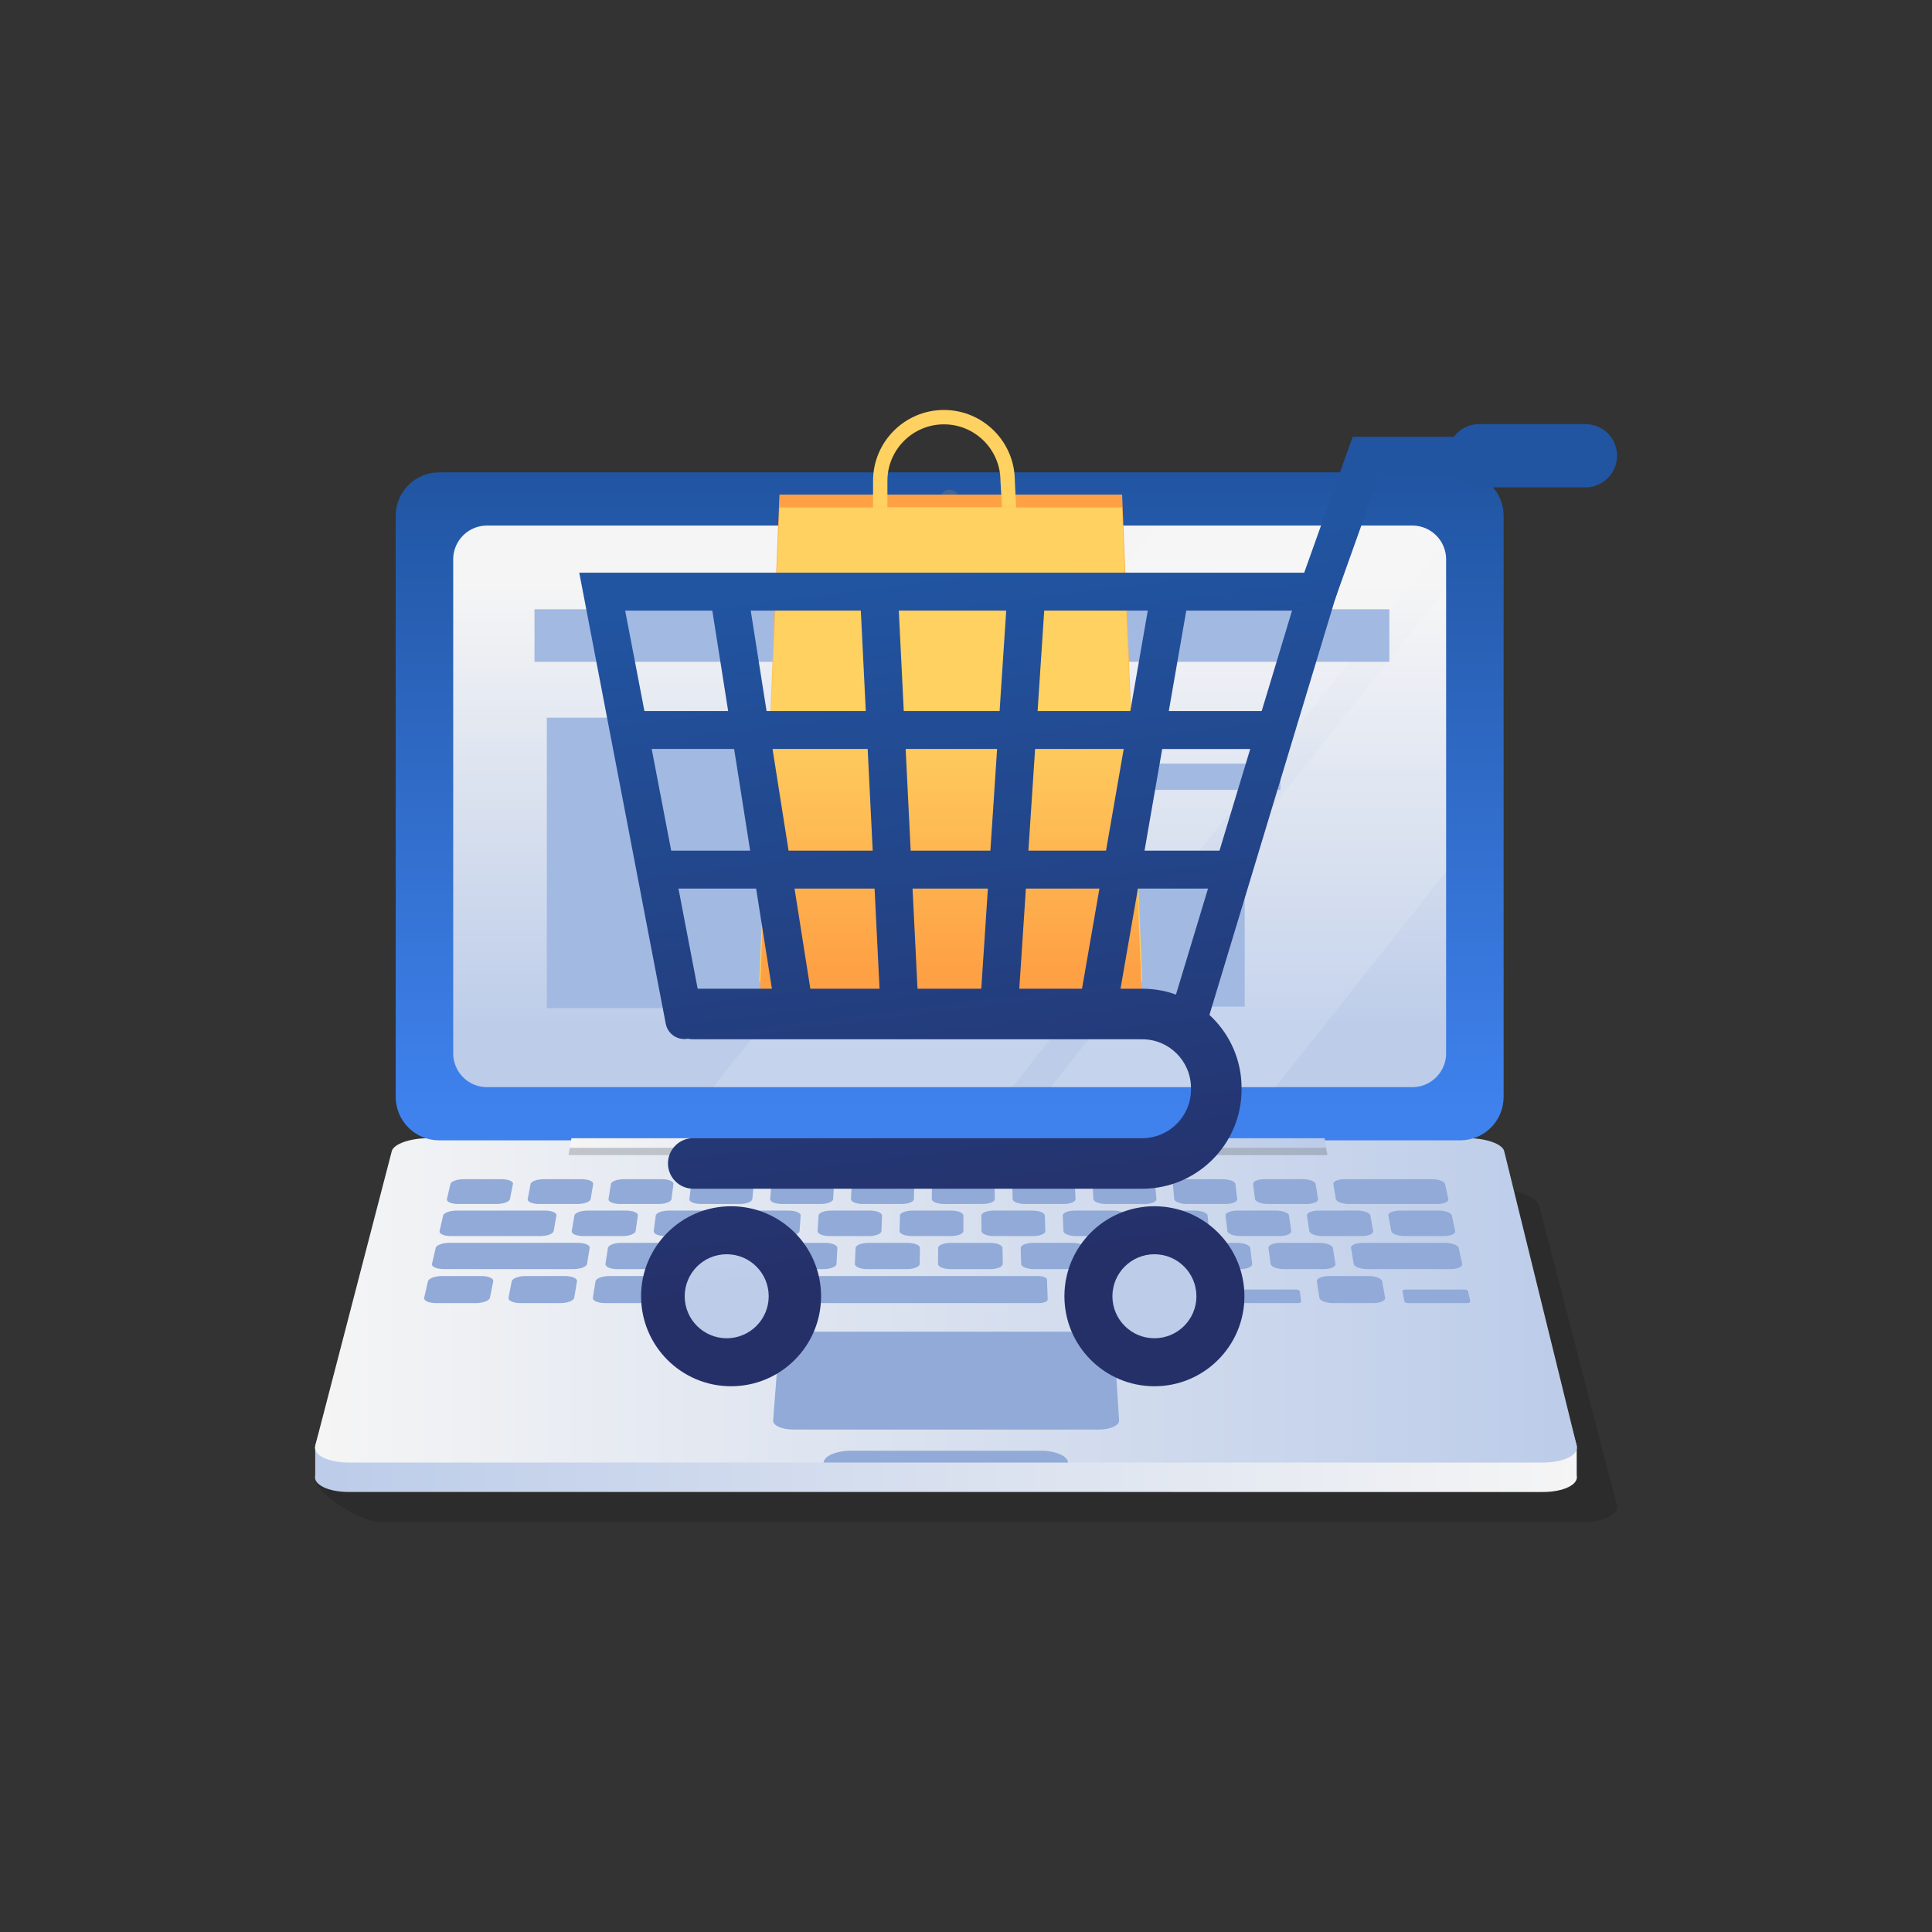 <svg xmlns="http://www.w3.org/2000/svg" xmlns:xlink="http://www.w3.org/1999/xlink" xmlns:v="https://vecta.io/nano" viewBox="0 0 1133.86 1133.86"><rect x="0" y="0" width="1133.86" height="1133.86" fill="#333333" stroke="none"/><path d="M504.74 697.4c-12.1-8.08-31.2 98.06-40.42 94.07l-208.06-89.92c-5.45 1.38-9.38 3.68-10.03 6.3l-60.76 161.33c-1.36 5.5 25.1 24.07 37.54 24.07l705.92.01c12.45 0 21.38-4.5 19.95-10L903.45 708c-1.52-5.88-14.9-10.6-29.9-10.6h-368.8z" opacity=".13"></path><linearGradient id="A" gradientUnits="userSpaceOnUse" x1="184.831" y1="780.455" x2="925.468" y2="780.455"><stop offset="0" stop-color="#bccce9"></stop><stop offset="1" stop-color="#f5f5f5"></stop></linearGradient><path d="M905.4 875.63l-700.6-.01c-12.35 0-21.22-4.42-19.8-9.84V848.5l44.94-155.66c1.1-4.18 10.68-7.56 21.44-7.56l610.06.01c10.76 0 20.3 3.37 21.34 7.56l42.57 155.66v17.28c1.34 5.42-7.6 9.84-19.94 9.84z" fill="url(#A)"></path><linearGradient id="B" gradientUnits="userSpaceOnUse" x1="184.831" y1="763.176" x2="925.468" y2="763.176"><stop offset="0" stop-color="#f5f5f5"></stop><stop offset="1" stop-color="#bccce9"></stop></linearGradient><path d="M905.4 858.35l-700.6-.01c-12.35 0-21.22-4.42-19.8-9.84l44.94-172.94c1.1-4.18 10.68-7.56 21.44-7.56h610.06c10.76 0 20.3 3.37 21.34 7.56l42.57 172.94c1.34 5.42-7.6 9.84-19.94 9.84z" fill="url(#B)"></path><path d="M626.8 858.35H483.36c.2-3.84 7.4-6.94 16.07-6.94h111.4c8.66-.01 15.8 3.1 15.97 6.94h0zM644.74 839H465.7c-6.83 0-12.2-2.42-11.96-5.4l3.62-47.04c.2-2.77 5.7-5 12.27-5H641.6c6.56 0 12.03 2.24 12.2 5l2.97 47.04c.2 2.97-5.2 5.4-12.02 5.4zM291.4 706.6h-22.5c-4.02 0-6.98-1.3-6.6-2.88l2.03-8.83c.36-1.57 3.87-2.83 7.85-2.83h22.24c3.97 0 6.94 1.27 6.62 2.83l-1.78 8.83c-.32 1.58-3.84 2.88-7.86 2.88zm47.52 0h-22.5c-4.02 0-7.03-1.3-6.72-2.88l1.7-8.83c.3-1.57 3.77-2.83 7.75-2.83h22.24c3.97 0 7 1.27 6.73 2.83l-1.46 8.83c-.27 1.58-3.74 2.88-7.76 2.88zm47.53 0h-22.5c-4.02 0-7.07-1.3-6.82-2.88l1.4-8.84c.25-1.57 3.67-2.83 7.64-2.83h22.24c3.97 0 7.03 1.27 6.83 2.83l-1.15 8.83c-.2 1.6-3.62 2.9-7.64 2.9zm47.55 0h-22.5c-4.02 0-7.12-1.3-6.92-2.88l1.08-8.83c.2-1.57 3.57-2.83 7.54-2.83h22.24c3.97 0 7.08 1.27 6.93 2.83l-.83 8.84c-.15 1.57-3.53 2.87-7.55 2.87zm47.52 0h-22.5c-4.02 0-7.17-1.3-7.03-2.88l.76-8.84c.13-1.57 3.47-2.83 7.44-2.83h22.24c3.97 0 7.12 1.27 7.03 2.83l-.5 8.84c-.1 1.58-3.42 2.88-7.44 2.88zm47.53 0h-22.5c-4.02 0-7.2-1.3-7.13-2.88l.44-8.83c.08-1.57 3.36-2.83 7.34-2.83h22.24c3.97 0 7.17 1.27 7.13 2.83l-.2 8.84c-.03 1.58-3.32 2.87-7.34 2.87zm47.55 0h-22.5c-4.02 0-7.26-1.3-7.24-2.88l.12-8.83c.02-1.57 3.26-2.83 7.24-2.83h22.24c3.97 0 7.2 1.27 7.24 2.83l.13 8.84c.02 1.58-3.22 2.87-7.24 2.87zm47.52 0h-22.5c-4.02 0-7.3-1.3-7.34-2.88l-.2-8.84c-.03-1.57 3.16-2.83 7.13-2.83h22.24c3.97 0 7.26 1.27 7.34 2.83l.44 8.83c.1 1.6-3.1 2.9-7.12 2.9zm47.53 0h-22.5c-4.02 0-7.35-1.3-7.44-2.88l-.5-8.84c-.1-1.57 3.06-2.83 7.03-2.83h22.24c3.97 0 7.3 1.27 7.44 2.83l.76 8.83c.14 1.6-3 2.9-7.03 2.9zm47.55 0h-22.5c-4.02 0-7.4-1.3-7.55-2.88l-.83-8.83c-.15-1.57 2.96-2.83 6.93-2.83h22.24c3.97 0 7.35 1.27 7.54 2.83l1.08 8.83c.2 1.6-2.9 2.88-6.92 2.88zm47.52 0h-22.5c-4.02 0-7.44-1.3-7.65-2.88l-1.15-8.84c-.2-1.57 2.85-2.83 6.83-2.83h22.24c3.97 0 7.4 1.27 7.64 2.83l1.4 8.83c.25 1.6-2.8 2.9-6.82 2.9zm76.64 0h-51.6c-4.02 0-7.5-1.3-7.76-2.88l-1.47-8.84c-.26-1.57 2.75-2.83 6.73-2.83h51.03c3.97 0 7.47 1.27 7.8 2.83l1.9 8.84c.35 1.6-2.63 2.88-6.65 2.88zM317 725.44h-52.33c-4.08 0-7.07-1.33-6.7-2.97l2.1-9.1c.37-1.6 3.94-2.9 7.97-2.9h51.75c4.03 0 7.06 1.3 6.77 2.9l-1.63 9.1c-.3 1.64-3.85 2.97-7.92 2.97zm48.22 0h-22.8c-4.08 0-7.15-1.33-6.87-2.97l1.56-9.1c.28-1.6 3.77-2.9 7.8-2.9h22.56c4.03 0 7.1 1.3 6.88 2.9l-1.3 9.1c-.24 1.64-3.74 2.97-7.8 2.97zm48.2 0h-22.8c-4.08 0-7.2-1.33-6.98-2.97l1.23-9.1c.22-1.6 3.66-2.9 7.7-2.9h22.56c4.03 0 7.16 1.3 6.98 2.9l-.98 9.1c-.17 1.64-3.62 2.97-7.7 2.97zm48.2 0h-22.8c-4.08 0-7.25-1.33-7.08-2.97l.9-9.1c.16-1.6 3.56-2.9 7.6-2.9h22.56c4.03 0 7.2 1.3 7.1 2.9l-.65 9.1c-.14 1.64-3.54 2.97-7.6 2.97zm48.2 0h-22.8c-4.08 0-7.3-1.33-7.2-2.97l.58-9.1c.1-1.6 3.45-2.9 7.48-2.9h22.56c4.03 0 7.25 1.3 7.2 2.9l-.33 9.1c-.05 1.64-3.4 2.97-7.48 2.97zm48.2 0h-22.8c-4.08 0-7.34-1.33-7.3-2.97l.25-9.1c.04-1.6 3.35-2.9 7.38-2.9h22.56c4.03 0 7.3 1.3 7.3 2.9v9.1c0 1.64-3.3 2.97-7.38 2.97zm48.2 0h-22.8c-4.08 0-7.4-1.33-7.4-2.97l-.07-9.1c-.01-1.6 3.24-2.9 7.27-2.9h22.56c4.03 0 7.34 1.3 7.4 2.9l.33 9.1c.05 1.64-3.2 2.97-7.28 2.97zm48.2 0h-22.8c-4.08 0-7.44-1.33-7.5-2.97l-.4-9.1c-.07-1.6 3.14-2.9 7.17-2.9h22.56c4.03 0 7.4 1.3 7.5 2.9l.66 9.1c.1 1.64-3.1 2.97-7.18 2.97zm48.22 0h-22.8c-4.08 0-7.5-1.33-7.62-2.97l-.73-9.1c-.13-1.6 3.03-2.9 7.06-2.9h22.56c4.03 0 7.44 1.3 7.6 2.9l.98 9.1c.2 1.64-2.97 2.97-7.05 2.97zm48.2 0h-22.8c-4.08 0-7.53-1.33-7.72-2.97l-1.05-9.1c-.2-1.6 2.93-2.9 6.96-2.9h22.56c4.03 0 7.5 1.3 7.72 2.9l1.3 9.1c.22 1.64-2.9 2.97-6.97 2.97zm48.2 0h-22.8c-4.08 0-7.58-1.33-7.83-2.97l-1.38-9.1c-.24-1.6 2.82-2.9 6.85-2.9h22.56c4.03 0 7.53 1.3 7.82 2.9l1.64 9.1c.3 1.64-2.77 2.97-6.85 2.97zm48.23 0h-22.8c-4.08 0-7.63-1.33-7.94-2.97l-1.7-9.1c-.3-1.6 2.72-2.9 6.75-2.9h22.56c4.03 0 7.58 1.3 7.93 2.9l1.96 9.1c.35 1.64-2.67 2.97-6.74 2.97zm-510.7 19.36h-76.23c-4.14 0-7.17-1.37-6.8-3.05l2.15-9.35c.38-1.66 4-3 8.1-3h75.37c4.1 0 7.18 1.34 6.9 3l-1.52 9.35c-.27 1.7-3.85 3.06-7.98 3.05zm48.9.02h-23.14c-4.13 0-7.28-1.37-7-3.05l1.45-9.35c.26-1.66 3.78-3 7.87-3h22.88c4.1 0 7.23 1.34 7.02 3l-1.18 9.35c-.23 1.68-3.76 3.05-7.9 3.05zm48.9 0h-23.14c-4.13 0-7.32-1.37-7.12-3.05l1.1-9.35c.2-1.66 3.67-3 7.76-3h22.88c4.1 0 7.28 1.34 7.13 3l-.85 9.35c-.15 1.68-3.63 3.05-7.77 3.05zm48.9 0h-23.14c-4.14 0-7.37-1.37-7.23-3.05l.77-9.35c.14-1.66 3.56-3 7.65-3h22.88c4.1 0 7.33 1.34 7.24 3l-.5 9.35c-.1 1.68-3.52 3.05-7.66 3.05zm48.92 0h-23.14c-4.13 0-7.42-1.37-7.34-3.05l.44-9.35c.08-1.66 3.45-3 7.54-3h22.88c4.1 0 7.38 1.34 7.35 3l-.18 9.35c-.04 1.68-3.4 3.05-7.55 3.05zm48.9 0h-23.14c-4.14 0-7.47-1.37-7.45-3.05l.1-9.35c.02-1.66 3.35-3 7.43-3h22.88c4.1 0 7.43 1.34 7.45 3l.16 9.35c.03 1.68-3.3 3.05-7.43 3.05zm48.9 0h-23.14c-4.14 0-7.52-1.37-7.56-3.05l-.24-9.35c-.04-1.66 3.24-3 7.33-3h22.88c4.1 0 7.47 1.34 7.56 3l.5 9.35c.08 1.68-3.2 3.05-7.33 3.05zm48.9 0h-23.14c-4.13 0-7.57-1.37-7.67-3.05l-.57-9.35c-.1-1.66 3.13-3 7.22-3h22.88c4.1 0 7.52 1.34 7.67 3l.83 9.35c.15 1.68-3.08 3.05-7.22 3.05zm48.92 0h-23.14c-4.13 0-7.62-1.37-7.78-3.05l-.9-9.35c-.16-1.66 3.02-3 7.1-3h22.88c4.1 0 7.57 1.34 7.78 3l1.17 9.35c.2 1.68-2.97 3.05-7.1 3.05zm48.9 0h-23.1c-4.13 0-7.67-1.37-7.9-3.05l-1.24-9.35c-.22-1.66 2.92-3 7-3h22.88c4.1 0 7.62 1.34 7.9 3l1.5 9.35c.26 1.68-2.87 3.05-7 3.05zm74.57 0h-48.8c-4.13 0-7.72-1.37-8-3.05l-1.58-9.35c-.28-1.66 2.8-3 6.9-3h48.26c4.1 0 7.7 1.34 8.05 3l2.02 9.35c.35 1.68-2.7 3.05-6.84 3.05zM279.3 764.76h-23.48c-4.2 0-7.27-1.4-6.87-3.14l2.2-9.63c.4-1.7 4.07-3.1 8.22-3.1h23.2c4.15 0 7.23 1.38 6.9 3.1l-1.94 9.63c-.36 1.73-4.05 3.14-8.24 3.14zm49.62 0h-23.48c-4.2 0-7.32-1.4-7-3.14l1.87-9.63c.33-1.7 3.96-3.1 8.1-3.1h23.2c4.15 0 7.28 1.38 7 3.1l-1.6 9.63c-.3 1.73-3.92 3.14-8.12 3.14zm49.64 0h-23.5c-4.2 0-7.37-1.4-7.1-3.14l1.52-9.62c.27-1.7 3.85-3.1 8-3.1h23.2c4.15 0 7.33 1.38 7.1 3.1l-1.25 9.62c-.23 1.73-3.82 3.14-8 3.14zm231.23 0H402.28c-2.84 0-5.03-.95-4.9-2.13L398.8 751c.14-1.15 2.53-2.1 5.34-2.1H609.3c2.8 0 5.12.93 5.16 2.1l.42 11.63c.05 1.18-2.22 2.13-5.06 2.13zm47.17 0H633.5c-4.2 0-7.66-1.4-7.74-3.14l-.42-9.62c-.08-1.7 3.23-3.1 7.37-3.1h23.2c4.15 0 7.6 1.38 7.73 3.1l.7 9.63c.14 1.73-3.16 3.13-7.36 3.13zm49.63 0h-23.48c-4.2 0-7.7-1.4-7.85-3.14l-.77-9.63c-.14-1.7 3.12-3.1 7.26-3.1H705c4.15 0 7.66 1.38 7.84 3.1l1.04 9.63c.2 1.74-3.06 3.15-7.25 3.14zm54.95.01H727.4c-1.25 0-2.32-.42-2.38-.94l-.7-6.1c-.06-.5.9-.93 2.15-.93h33.94c1.25 0 2.32.42 2.4.93l.88 6.1c.08.5-.87.94-2.13.94zm44.3 0H782.4c-4.2 0-7.8-1.4-8.07-3.14l-1.46-9.63c-.26-1.7 2.9-3.1 7.04-3.1h23.2c4.15 0 7.76 1.38 8.06 3.1l1.73 9.63c.3 1.73-2.83 3.14-7.03 3.14zm54.95 0h-34.1c-1.25 0-2.35-.42-2.45-.94l-1.15-6.1c-.1-.5.84-.93 2.08-.93h33.94c1.25 0 2.35.42 2.46.93l1.32 6.1c.12.52-.8.94-2.06.94z" fill="#91aad8"></path><linearGradient id="C" gradientUnits="userSpaceOnUse" x1="557.339" y1="276.161" x2="557.339" y2="654.819"><stop offset="0" stop-color="#2155a2"></stop><stop offset="1" stop-color="#3f82ee"></stop></linearGradient><path d="M856.95 277.22H257.73c-14.1 0-25.5 11.42-25.5 25.5v341.03c0 14.1 11.42 25.5 25.5 25.5h599.22c14.1 0 25.5-11.42 25.5-25.5V302.73c0-14.1-11.42-25.5-25.5-25.5z" fill="url(#C)"></path><defs><path id="D" d="M828.86 308.45H285.82a19.84 19.84 0 0 0-19.84 19.84v289.9a19.84 19.84 0 0 0 19.84 19.84h543.04a19.84 19.84 0 0 0 19.84-19.84V328.3c0-10.95-8.88-19.84-19.84-19.84z"></path></defs><linearGradient id="E" gradientUnits="userSpaceOnUse" x1="557.338" y1="342.757" x2="557.338" y2="607.073"><stop offset="0" stop-color="#f5f5f5"></stop><stop offset="1" stop-color="#bccce9"></stop></linearGradient><use xlink:href="#D" fill="url(#E)"></use><clipPath id="F"><use xlink:href="#D"></use></clipPath><g opacity=".13" clip-path="url(#F)" fill="#fff"><path d="M510.3 743.76l-114.23-77.42 392.3-495 114.24 77.42zm93.77 76.52l-85.84-58.17 392.3-495 85.85 58.18z"></path></g><path d="M562.53 292.2c0 2.65-2.33 4.8-5.2 4.8s-5.2-2.15-5.2-4.8 2.33-4.8 5.2-4.8 5.2 2.15 5.2 4.8z" opacity=".35" fill="gray"></path><linearGradient id="G" gradientUnits="userSpaceOnUse" x1="334.378" y1="670.843" x2="778.331" y2="670.843"><stop offset="0" stop-color="#f5f5f5"></stop><stop offset="1" stop-color="#bccce9"></stop></linearGradient><path d="M778.33 673.68H334.38l1-5.68h442z" fill="url(#G)"></path><path d="M779.03 677.93h-445.4l.77-4.3 443.93.01z" opacity=".22" fill="#313838"></path><path d="M320.92 421.18h170.44v170.44H320.92zm214.8 84.02h85.6v85.6h-85.6zm109.18 0h85.6v85.6h-85.6zM313.68 357.57h501.7v30.84h-501.7zM530.1 424.2h221.36v15.42H530.1zm0 23.95h221.36v15.42H530.1zm0 23.95h129.57v15.42H530.1z" fill="#a2b9e2"></path><linearGradient id="H" gradientUnits="userSpaceOnUse" x1="558.011" y1="298.935" x2="558.011" y2="552.797"><stop offset="0" stop-color="#fea145"></stop><stop offset=".583" stop-color="#fed161"></stop></linearGradient><path d="M670.4 576.25H445.6l11.85-285.97h201.1z" fill="url(#H)"></path><linearGradient id="I" gradientUnits="userSpaceOnUse" x1="554.564" y1="241.875" x2="554.564" y2="368.973"><stop offset=".417" stop-color="#fed161"></stop><stop offset="1" stop-color="#fea145"></stop></linearGradient><path d="M596.74 306.2h-84.36v-24c0-22.94 18.66-41.6 41.6-41.6 22.9 0 41.56 18.62 41.6 41.53l1.16 24.06zm-75.93-8.42h67.24l-.9-15.57c0-18.3-14.88-33.17-33.17-33.17s-33.17 14.88-33.17 33.17v15.57z" fill="url(#I)"></path><linearGradient id="J" gradientUnits="userSpaceOnUse" x1="558.011" y1="306.783" x2="558.011" y2="567.979"><stop offset=".417" stop-color="#fed161"></stop><stop offset="1" stop-color="#fea145"></stop></linearGradient><path d="M670.4 592.1H445.6l11.85-294.23h201.1z" fill="url(#J)"></path><linearGradient id="K" gradientUnits="userSpaceOnUse" x1="519.643" y1="333.669" x2="570.857" y2="743.388"><stop offset="0" stop-color="#2155a2"></stop><stop offset="1" stop-color="#253069"></stop></linearGradient><path d="M670.4 697.64H406.86c-8.2 0-14.84-6.65-14.84-14.84 0-8.2 6.65-14.84 14.84-14.84H670.4c15.76 0 28.57-12.82 28.57-28.57v-.88c0-15.75-12.82-28.57-28.57-28.57H406.86c-8.2 0-14.84-6.65-14.84-14.84 0-8.2 6.65-14.84 14.84-14.84H670.4c32.12 0 58.26 26.13 58.26 58.26v.88c0 32.1-26.13 58.24-58.26 58.24z" fill="url(#K)"></path><linearGradient id="L" gradientUnits="userSpaceOnUse" x1="563.13" y1="328.233" x2="614.345" y2="737.952"><stop offset="0" stop-color="#2155a2"></stop><stop offset="1" stop-color="#253069"></stop></linearGradient><path d="M697.27 609.8c-1.06 0-2.15-.16-3.22-.48-5.9-1.78-9.22-8-7.44-13.88l71.67-237.07H366.9l45.68 238.2c1.16 6.04-2.8 11.87-8.84 13.03a11.12 11.12 0 0 1-13.03-8.84L339.96 336.1h448.3l-80.35 265.77a11.13 11.13 0 0 1-10.65 7.93z" fill="url(#L)"></path><linearGradient id="M" gradientUnits="userSpaceOnUse" x1="819.241" y1="296.219" x2="870.455" y2="705.938"><stop offset="0" stop-color="#2155a2"></stop><stop offset="1" stop-color="#253069"></stop></linearGradient><path d="M773.27 358.38a11.16 11.16 0 0 1-3.74-.65 11.15 11.15 0 0 1-6.75-14.23l31.1-87.17H868a11.13 11.13 0 1 1 0 22.26h-58.42l-25.8 72.38c-1.63 4.57-5.9 7.4-10.5 7.4z" fill="url(#M)"></path><linearGradient id="N" gradientUnits="userSpaceOnUse" x1="901.595" y1="285.925" x2="952.81" y2="695.644"><stop offset="0" stop-color="#2155a2"></stop><stop offset="1" stop-color="#253069"></stop></linearGradient><path d="M930.47 286.02H868.1c-10.25 0-18.55-8.3-18.55-18.55a18.56 18.56 0 0 1 18.55-18.55h62.37c10.25 0 18.55 8.3 18.55 18.55s-8.3 18.55-18.55 18.55z" fill="url(#N)"></path><linearGradient id="O" gradientUnits="userSpaceOnUse" x1="622.516" y1="320.809" x2="673.731" y2="730.529"><stop offset="0" stop-color="#2155a2"></stop><stop offset="1" stop-color="#253069"></stop></linearGradient><circle cx="677.51" cy="760.75" r="52.82" fill="url(#O)"></circle><linearGradient id="P" gradientUnits="userSpaceOnUse" x1="377.886" y1="351.388" x2="429.101" y2="761.107"><stop offset="0" stop-color="#2155a2"></stop><stop offset="1" stop-color="#253069"></stop></linearGradient><circle cx="429.06" cy="760.75" r="52.82" fill="url(#P)"></circle><linearGradient id="Q" gradientUnits="userSpaceOnUse" x1="622.516" y1="320.809" x2="673.731" y2="730.529"><stop offset="0" stop-color="#f5f5f5"></stop><stop offset="1" stop-color="#bccce9"></stop></linearGradient><circle cx="677.51" cy="760.75" r="24.65" fill="url(#Q)"></circle><linearGradient id="R" gradientUnits="userSpaceOnUse" x1="375.363" y1="351.704" x2="426.578" y2="761.423"><stop offset="0" stop-color="#f5f5f5"></stop><stop offset="1" stop-color="#bccce9"></stop></linearGradient><path d="M401.84 760.75c0 13.6 11.04 24.65 24.65 24.65s24.65-11.04 24.65-24.65-11.04-24.65-24.65-24.65-24.65 11.03-24.65 24.65z" fill="url(#R)"></path><linearGradient id="S" gradientUnits="userSpaceOnUse" x1="645.135" y1="317.982" x2="696.35" y2="727.701"><stop offset="0" stop-color="#2155a2"></stop><stop offset="1" stop-color="#253069"></stop></linearGradient><path d="M644.23 603.47a10.46 10.46 0 0 1-1.92-.17c-6.06-1.05-10.1-6.82-9.06-12.88l40.98-235.64c1.05-6.06 6.82-10.1 12.87-9.06 6.06 1.05 10.1 6.82 9.06 12.88l-40.98 235.64c-.94 5.42-5.65 9.23-10.95 9.23z" fill="url(#S)"></path><linearGradient id="T" gradientUnits="userSpaceOnUse" x1="576.253" y1="326.592" x2="627.468" y2="736.312"><stop offset="0" stop-color="#2155a2"></stop><stop offset="1" stop-color="#253069"></stop></linearGradient><path d="M586.6 598.35c-.25 0-.5-.01-.74-.03-6.14-.4-10.78-5.7-10.37-11.84l15.37-233.1c.4-6.13 5.7-10.82 11.84-10.37 6.14.4 10.78 5.7 10.37 11.84L597.7 587.94c-.4 5.9-5.3 10.4-11.1 10.4z" fill="url(#T)"></path><linearGradient id="U" gradientUnits="userSpaceOnUse" x1="431.399" y1="344.699" x2="482.614" y2="754.418"><stop offset="0" stop-color="#2155a2"></stop><stop offset="1" stop-color="#253069"></stop></linearGradient><path d="M466.18 603.47a11.13 11.13 0 0 1-10.98-9.4l-37.14-235.64c-.96-6.07 3.2-11.77 9.27-12.73 6.07-.92 11.77 3.2 12.73 9.27L477.2 590.6c.96 6.07-3.2 11.77-9.27 12.73a11.55 11.55 0 0 1-1.75.13z" fill="url(#U)"></path><linearGradient id="V" gradientUnits="userSpaceOnUse" x1="505.008" y1="335.498" x2="556.223" y2="745.217"><stop offset="0" stop-color="#2155a2"></stop><stop offset="1" stop-color="#253069"></stop></linearGradient><path d="M527.66 598.35c-5.9 0-10.8-4.63-11.1-10.58L505.02 354.7c-.3-6.14 4.43-11.36 10.57-11.67 6.1-.37 11.36 4.42 11.67 10.57l11.53 233.1c.3 6.14-4.43 11.36-10.57 11.67-.2-.01-.37 0-.56 0z" fill="url(#V)"></path><linearGradient id="W" gradientUnits="userSpaceOnUse" x1="551.193" y1="329.725" x2="602.408" y2="739.444"><stop offset="0" stop-color="#2155a2"></stop><stop offset="1" stop-color="#253069"></stop></linearGradient><path d="M747.95 439.54H379.1a11.13 11.13 0 1 1 0-22.26h368.84a11.13 11.13 0 1 1 0 22.26z" fill="url(#W)"></path><linearGradient id="X" gradientUnits="userSpaceOnUse" x1="532.278" y1="332.089" x2="583.493" y2="741.808"><stop offset="0" stop-color="#2155a2"></stop><stop offset="1" stop-color="#253069"></stop></linearGradient><path d="M717.2 521.5H391.9a11.13 11.13 0 0 1 0-22.26h325.3a11.13 11.13 0 0 1 0 22.26z" fill="url(#X)"></path></svg>